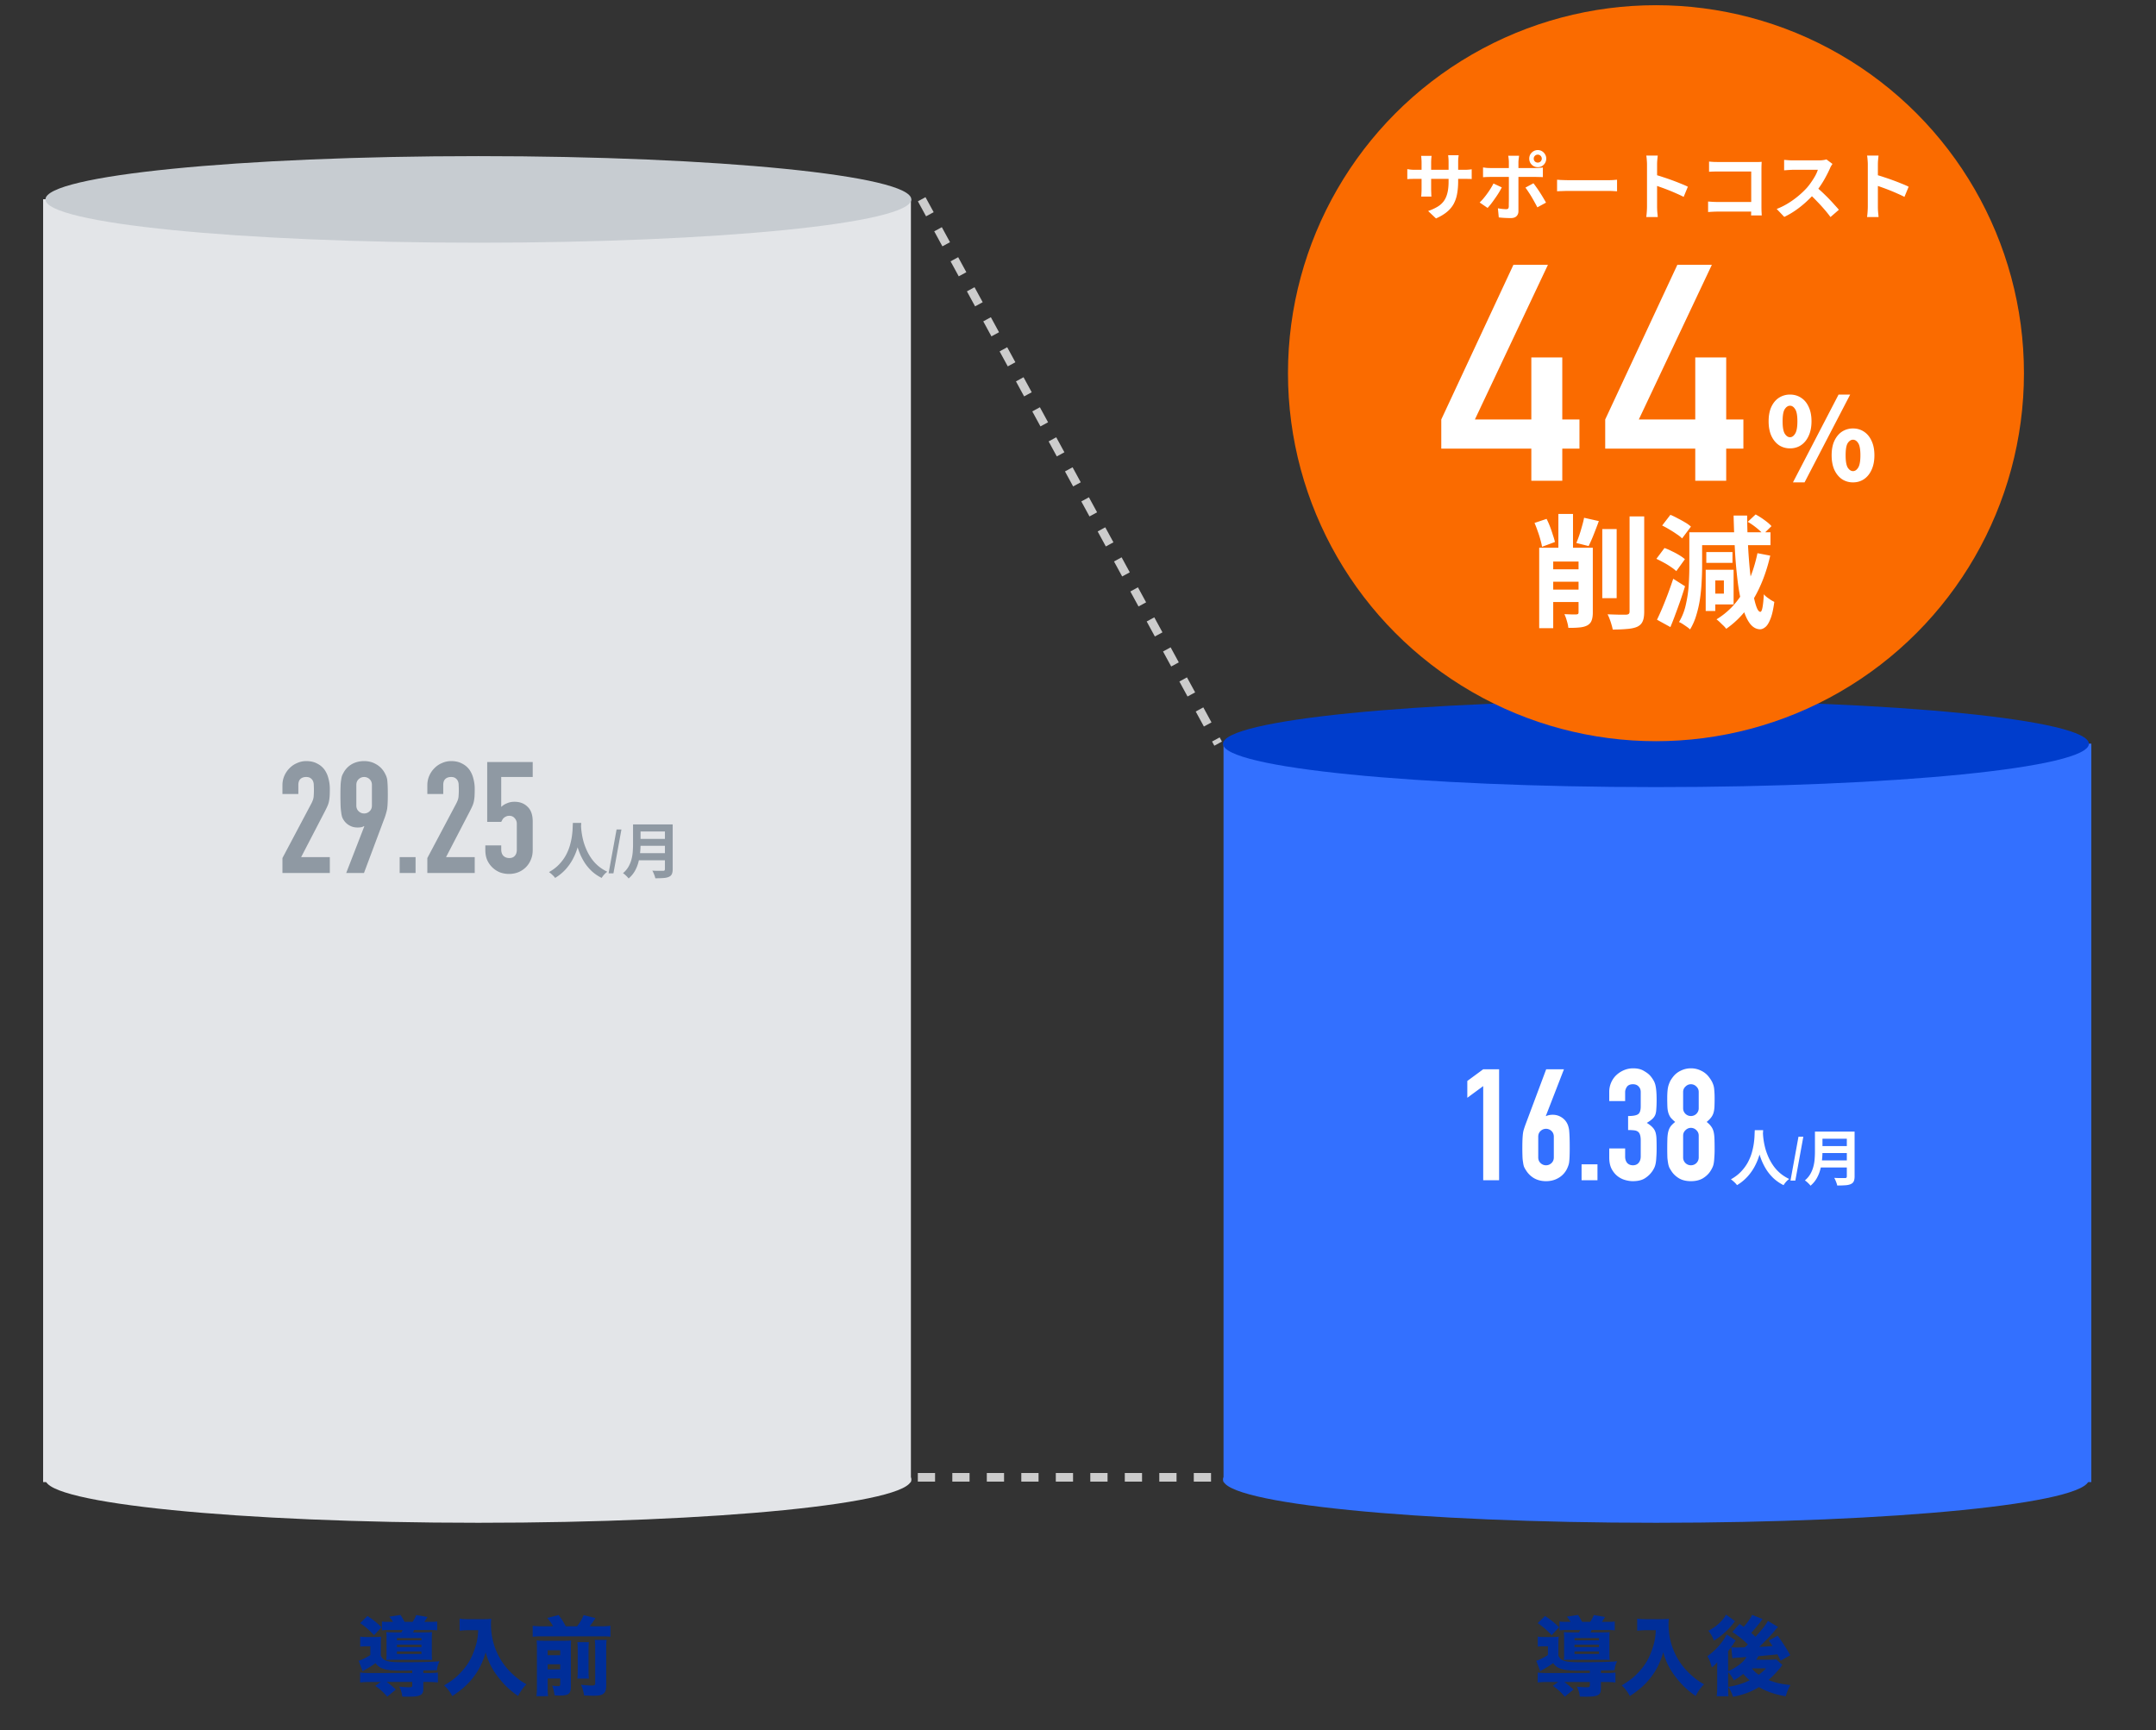 <svg width="400" height="321" fill="none" xmlns="http://www.w3.org/2000/svg"><rect width="100%" height="100%" fill="#333333" stroke="none"/><g clip-path="url(#clip0_1050_6232)"><path d="M171 36.965l55 101" stroke="#CCC" stroke-width="1.606" stroke-miterlimit="10" stroke-linejoin="round" stroke-dasharray="3.17 3.17"/><path d="M170.281 274.082h56.225" stroke="#CCC" stroke-width="1.606" stroke-miterlimit="10" stroke-linejoin="round" stroke-dasharray="3.2 3.2"/><path d="M88.755 282.515c44.36 0 80.321-3.596 80.321-8.032s-35.961-8.032-80.321-8.032-80.321 3.596-80.321 8.032 35.96 8.032 80.321 8.032z" fill="#E3E5E8"/><path d="M169 36.965H8v238h161v-238z" fill="#E3E5E8"/><path d="M88.755 45.03c44.36 0 80.321-3.597 80.321-8.033s-35.961-8.032-80.321-8.032S8.434 32.56 8.434 36.997s35.96 8.032 80.321 8.032z" fill="#C7CCD1"/><path d="M307.229 282.515c44.36 0 80.321-3.596 80.321-8.032s-35.961-8.032-80.321-8.032-80.321 3.596-80.321 8.032 35.961 8.032 80.321 8.032z" fill="#3370FF"/><path d="M388 137.965H227v137h161v-137z" fill="#3370FF"/><path d="M307.229 146.029c44.36 0 80.321-3.596 80.321-8.032s-35.961-8.032-80.321-8.032-80.321 3.596-80.321 8.032 35.961 8.032 80.321 8.032z" fill="#003DCC"/><path d="M72.34 300.9h.578a5.902 5.902 0 00-.691-.964l2.072-.321c.273.386.578.916.755 1.285h1.494c.322-.482.466-.771.675-1.269l2.088.354c-.048.08-.096.144-.112.192-.337.531-.337.531-.482.723h.787c.803 0 1.237-.016 1.606-.064v1.639c-.337-.049-.835-.065-1.606-.065h-2.667c-.128.257-.128.257-.209.434h2.137c.675 0 1.092-.016 1.398-.048-.032.385-.048.642-.048 1.189v2.763c0 .562.016.915.048 1.221-.466-.033-.498-.033-1.237-.033h-5.8c-.77 0-1.011 0-1.461.033a9.33 9.33 0 00.048-1.141v-2.859c0-.531-.016-.9-.048-1.173.32.032.819.048 1.51.048h1.317c.08-.177.112-.241.209-.434h-2.233c-.755 0-1.253.016-1.607.065v-1.639c.354.048.707.064 1.478.064zm1.3 3.004v.418h4.547v-.418H73.64zm0 1.237v.434h4.547v-.434H73.64zm0 1.253v.45h4.547v-.45H73.64zm2.844 3.534l-1.687.017c-2.168 0-3.004-.081-3.887-.418-.498-.177-.868-.482-1.237-.98-.563.434-1.253.867-2.394 1.494l-.739-1.928c.482-.112 1.446-.594 2.169-1.06v-1.623h-.835c-.402 0-.627.017-1.045.065v-1.864c.418.065.707.081 1.318.081h1.349c.498 0 .835-.016 1.22-.065-.047.386-.063.675-.063 1.526v1.992c.273.563.578.82 1.188.996.563.177 1.318.225 3.261.225 2.972 0 4.932-.048 6.442-.176-.337.755-.37.835-.482 1.654-.61.016-.931.032-2.522.048v.482h.675c.98 0 1.494-.016 2.024-.096v1.847c-.53-.064-1.076-.096-2.056-.096h-.643v1.285c0 1.141-.562 1.446-2.715 1.446-.289 0-.594 0-1.188-.016-.113-.787-.225-1.189-.563-1.848.61.065 1.334.113 1.783.113.514 0 .627-.064.627-.354v-.626h-4.739a17 17 0 011.703 1.398l-1.607 1.333c-.722-.852-1.317-1.382-2.216-2.008l.996-.723H68.87c-.98 0-1.495.032-2.057.096v-1.847c.53.064 1.028.096 2.008.096h7.663v-.466zm-9.67-8.803l1.365-1.317c1.189.803 1.622 1.141 2.602 2.088l-1.381 1.478c-.868-.931-1.494-1.478-2.587-2.249zm21.91 1.318h-1.766c-.498 0-1.06.032-1.687.096v-2.233c.514.08.852.096 1.655.096h2.763c.626 0 1.028-.016 1.446-.08-.033.418-.049.675-.049 1.012 0 2.394.643 4.691 1.88 6.683.69 1.108 1.478 2.024 2.618 3.004.74.626 1.14.915 2.089 1.462-.691.707-1.028 1.188-1.558 2.168-1.494-1.044-2.507-1.992-3.599-3.389-1.205-1.526-1.88-2.86-2.41-4.707-.61 2.008-1.253 3.293-2.329 4.675-.98 1.269-2.169 2.329-3.871 3.437a6.732 6.732 0 00-1.51-1.975c1.51-.932 2.136-1.414 2.94-2.249 1.397-1.446 2.184-2.78 2.827-4.788.353-1.092.482-1.815.562-3.212zm11.872-.723h2.024c-.337-.595-.514-.868-1.092-1.543l2.121-.546c.61.836.947 1.366 1.317 2.089h2.088c.562-.691.868-1.221 1.221-2.073l2.201.547c-.37.594-.723 1.108-1.076 1.526h2.088c.819 0 1.269-.033 1.767-.097v2.04c-.498-.064-.9-.08-1.767-.08h-10.892c-.819 0-1.253.016-1.767.08v-2.04c.595.081.964.097 1.767.097zm1.012 9.686v1.543c0 .819.017 1.22.081 1.734H99.52c.08-.594.097-1.06.097-1.879V305.8c0-.771-.017-1.06-.065-1.446.466.032.884.048 1.494.048h3.502c.771 0 1.077-.016 1.414-.048-.032.386-.048.739-.048 1.558v6.94c0 1.398-.402 1.719-2.105 1.719-.128 0-.369 0-.915-.032-.129-.9-.193-1.109-.45-1.815.546.08.739.096 1.108.096.321 0 .386-.08.386-.434v-.98h-2.33zm0-1.686h2.33v-.948h-2.33v.948zm0-2.635h2.33v-.916h-2.33v.916zm5.51-2.426h2.137c-.048.45-.064.788-.064 1.543v3.518c0 .931.016 1.221.064 1.702h-2.137c.049-.514.065-.803.065-1.686v-3.551c0-.706-.016-1.028-.065-1.526zm3.229-.417h2.201c-.064.466-.08.931-.08 1.686v6.667c0 .787-.097 1.221-.37 1.494-.353.386-.867.514-1.943.514-.466 0-.563 0-1.784-.048-.128-.787-.257-1.221-.578-1.992.819.096 1.43.145 1.896.145.642 0 .739-.065.739-.482v-6.346c0-.851-.016-1.172-.081-1.638z" fill="#002E99"/><path d="M52.402 161.965v-2.776l5.32-10.034c.27-.501.424-.935.463-1.301a14.616 14.616 0 00.029-2.198 1.8 1.8 0 00-.145-.751 1.265 1.265 0 00-.434-.521c-.192-.154-.472-.231-.838-.231-.444 0-.8.125-1.07.376-.25.25-.376.617-.376 1.098v1.678h-2.95v-1.62c0-.617.116-1.195.348-1.735a4.47 4.47 0 01.954-1.416 4.157 4.157 0 011.388-.955 4.079 4.079 0 011.735-.376c.77 0 1.426.145 1.966.434a3.78 3.78 0 011.388 1.128c.347.482.598 1.031.752 1.648a7.23 7.23 0 01.26 1.966c0 .502-.01.926-.029 1.273a7.61 7.61 0 01-.116.954 4.267 4.267 0 01-.289.925 18.93 18.93 0 01-.55 1.128l-4.337 8.356h5.321v2.95h-8.79zm11.828 0l3.354-8.646-.057-.058c-.097.077-.251.145-.463.203a4.22 4.22 0 01-.78.057 2.9 2.9 0 01-1.447-.375 2.936 2.936 0 01-1.04-.955 2.596 2.596 0 01-.319-.607 4.283 4.283 0 01-.173-.867 10.505 10.505 0 01-.116-1.302 58.619 58.619 0 01-.029-2.024c0-.674.01-1.224.03-1.648a8.13 8.13 0 01.115-1.128c.038-.289.096-.539.173-.751a7.37 7.37 0 01.347-.665 4.012 4.012 0 011.533-1.475c.655-.347 1.388-.521 2.197-.521.81 0 1.533.184 2.17.55a4.086 4.086 0 011.532 1.446c.135.231.25.453.347.665.096.212.173.462.231.751.039.309.068.685.087 1.128.019.424.029.974.029 1.648 0 .636-.01 1.167-.03 1.591-.019.405-.047.752-.086 1.041a7.642 7.642 0 01-.202.838 8.01 8.01 0 01-.232.752l-3.874 10.352H64.23zm1.88-12.521c0 .444.144.8.433 1.07.29.27.627.405 1.012.405a1.44 1.44 0 001.013-.405c.289-.27.433-.626.433-1.07v-3.817c0-.443-.144-.8-.433-1.069a1.436 1.436 0 00-1.013-.405c-.385 0-.722.135-1.012.405-.289.269-.433.626-.433 1.069v3.817zm8.04 12.521v-2.95h2.95v2.95h-2.95zm5.134 0v-2.776l5.32-10.034c.27-.501.425-.935.463-1.301a14.58 14.58 0 00.03-2.198 1.8 1.8 0 00-.145-.751 1.265 1.265 0 00-.434-.521c-.193-.154-.472-.231-.839-.231-.443 0-.8.125-1.07.376-.25.25-.375.617-.375 1.098v1.678h-2.95v-1.62c0-.617.116-1.195.347-1.735a4.48 4.48 0 01.954-1.416 4.157 4.157 0 011.388-.955 4.078 4.078 0 011.735-.376c.771 0 1.427.145 1.967.434a3.78 3.78 0 011.388 1.128 4.78 4.78 0 01.751 1.648 7.23 7.23 0 01.26 1.966c0 .502-.01.926-.028 1.273a7.61 7.61 0 01-.116.954 4.267 4.267 0 01-.29.925c-.134.309-.317.684-.549 1.128l-4.337 8.356h5.32v2.95h-8.79zm19.55-20.588v2.776h-5.842v5.552a3.11 3.11 0 011.041-.665c.424-.193.897-.29 1.417-.29 1.002 0 1.812.309 2.429.926.636.597.954 1.503.954 2.718v5.32c0 .694-.125 1.311-.376 1.851a4.15 4.15 0 01-.954 1.388 4.33 4.33 0 01-1.417.896 4.7 4.7 0 01-1.648.289 4.944 4.944 0 01-1.677-.289 4.41 4.41 0 01-2.371-2.284c-.231-.54-.347-1.157-.347-1.851v-.867h2.95v.752c0 .501.134.896.404 1.185.29.27.655.405 1.099.405.443 0 .78-.135 1.012-.405.25-.27.376-.646.376-1.128v-4.829a1.47 1.47 0 00-.405-1.04c-.25-.29-.578-.434-.983-.434-.25 0-.463.048-.636.144a1.416 1.416 0 00-.434.29 1.19 1.19 0 00-.26.375c-.097.174-.154.28-.174.319H90.39v-11.104h8.443zm7.451 11.299h1.552c-.015.315-.042.72-.079 1.215a17.745 17.745 0 01-.214 1.653c-.097.6-.247 1.229-.45 1.889-.202.66-.479 1.32-.832 1.979a9.344 9.344 0 01-1.327 1.878 8.584 8.584 0 01-1.945 1.586 3.489 3.489 0 00-.495-.551 5.34 5.34 0 00-.641-.529c.75-.42 1.38-.899 1.889-1.439.51-.54.926-1.106 1.249-1.698.322-.6.569-1.2.742-1.799.172-.608.296-1.181.371-1.721.075-.54.12-1.023.135-1.45.015-.428.03-.765.045-1.013zm1.495.304c.008.143.023.367.045.675a13.694 13.694 0 00.439 2.496c.142.495.33 1.005.562 1.53a9.54 9.54 0 00.866 1.54c.345.502.761.967 1.248 1.394a7.699 7.699 0 001.732 1.114 3.74 3.74 0 00-.607.551c-.18.21-.326.408-.439.596a7.913 7.913 0 01-1.81-1.226 8.787 8.787 0 01-1.316-1.552c-.36-.562-.66-1.132-.9-1.709a13.796 13.796 0 01-.584-1.698 16.703 16.703 0 01-.326-1.563c-.075-.48-.128-.896-.158-1.248a25.781 25.781 0 00-.056-.765l1.304-.135zm5.128 9.052l1.484-8.141h.9l-1.484 8.141h-.9zm5.473-9.086h5.611v1.316h-5.611v-1.316zm.011 2.688h5.656v1.282h-5.656v-1.282zm-.068 2.654h5.645v1.315h-5.645v-1.315zm-.877-5.342h1.395v3.722c0 .488-.03 1.013-.09 1.575a10.83 10.83 0 01-.304 1.709 6.827 6.827 0 01-.663 1.642 5.081 5.081 0 01-1.159 1.383 2.423 2.423 0 00-.292-.337 4.666 4.666 0 00-.393-.372 2.28 2.28 0 00-.36-.269c.427-.36.764-.758 1.012-1.192.255-.443.442-.9.562-1.372.127-.473.206-.945.236-1.417.038-.472.056-.926.056-1.361v-3.711zm5.915 0h1.44v8.31c0 .405-.057.716-.169.934-.105.217-.289.382-.551.495-.27.119-.607.191-1.012.213-.405.03-.9.045-1.484.045a4.23 4.23 0 00-.135-.461 7.367 7.367 0 00-.203-.517 3.343 3.343 0 00-.225-.439c.263.015.529.027.799.034h1.192c.127 0 .217-.022.269-.067.053-.053.079-.139.079-.259v-8.288z" fill="#8F99A3"/><path d="M275.178 218.965V201.5l-2.95 2.168v-3.122l2.95-2.169h2.949v20.588h-2.949zm14.98-20.588l-3.354 8.646.058.058c.096-.078.24-.135.433-.174a3.14 3.14 0 01.81-.087c.52 0 1.002.126 1.446.376.443.251.79.569 1.041.954.135.212.241.424.318.637.077.212.144.491.202.838.039.347.068.79.087 1.33.019.521.029 1.186.029 1.995 0 .675-.01 1.234-.029 1.677-.019.425-.048.781-.087 1.07a3.45 3.45 0 01-.231.781 3.964 3.964 0 01-1.88 2.14c-.636.347-1.359.52-2.168.52-.81 0-1.533-.173-2.169-.52a4.325 4.325 0 01-1.533-1.475 4.83 4.83 0 01-.376-.665 3.66 3.66 0 01-.173-.781 7.312 7.312 0 01-.116-1.07 40.323 40.323 0 01-.029-1.677c0-.636.01-1.156.029-1.561.02-.424.049-.79.087-1.099a4.23 4.23 0 01.174-.781c.077-.25.163-.51.26-.78l3.875-10.352h3.296zm-1.88 12.52c0-.443-.144-.8-.433-1.07a1.442 1.442 0 00-1.012-.404c-.386 0-.723.135-1.012.404-.29.27-.434.627-.434 1.07v3.817c0 .444.144.8.434 1.07.289.27.626.405 1.012.405.385 0 .722-.135 1.012-.405.289-.27.433-.626.433-1.07v-3.817zm5.149 8.068v-2.95h2.95v2.95h-2.95zm8.633-11.913c.887 0 1.494-.106 1.822-.318.347-.213.52-.704.52-1.475v-2.66c0-.425-.135-.772-.405-1.041-.25-.27-.597-.405-1.041-.405-.52 0-.896.164-1.127.491-.212.328-.318.646-.318.955v1.677h-2.95v-1.706c0-.598.116-1.167.347-1.706.232-.54.55-1.003.954-1.388a4.76 4.76 0 011.417-.926 4.364 4.364 0 011.735-.347c.81 0 1.475.164 1.995.492.54.308.945.626 1.215.954.193.232.357.463.492.694.154.231.279.511.375.839.174.636.261 1.58.261 2.833 0 .714-.02 1.292-.058 1.735-.019.444-.087.81-.203 1.099a2.113 2.113 0 01-.578.781c-.231.212-.559.443-.983.694.463.289.81.559 1.041.81.251.25.434.539.549.867.116.347.183.761.203 1.243.019.463.029 1.061.029 1.793 0 .675-.02 1.234-.058 1.677-.019.444-.058.81-.116 1.099a3.465 3.465 0 01-.231.781 4.889 4.889 0 01-.376.665c-.366.54-.839.993-1.417 1.359-.559.347-1.301.52-2.226.52-.463 0-.955-.077-1.475-.231a4.013 4.013 0 01-1.417-.752c-.424-.347-.781-.8-1.07-1.359-.27-.559-.405-1.243-.405-2.053v-1.677h2.95v1.533c0 .462.125.848.376 1.156.269.289.626.434 1.069.434.444 0 .791-.145 1.041-.434.27-.308.405-.713.405-1.214v-2.95c0-.809-.154-1.339-.462-1.59-.174-.154-.415-.251-.723-.289a9.07 9.07 0 00-1.157-.058v-2.602zm13.101-4.453c0-.405-.145-.743-.434-1.012a1.383 1.383 0 00-1.012-.434c-.385 0-.723.144-1.012.434a1.326 1.326 0 00-.434 1.012v3.007c0 .405.145.752.434 1.041.289.27.627.405 1.012.405a1.435 1.435 0 001.446-1.446v-3.007zm-5.841 1.156c0-.559.019-1.031.058-1.417.038-.404.106-.751.202-1.041a6.13 6.13 0 01.318-.78c.135-.232.299-.473.492-.723a3.847 3.847 0 011.446-1.157 4.142 4.142 0 011.879-.434 4.15 4.15 0 011.88.434c.578.27 1.06.656 1.445 1.157.193.25.357.491.492.723.135.231.251.491.347.78.096.29.154.637.173 1.041.039.386.058.858.058 1.417 0 .617-.009 1.138-.029 1.562-.019.424-.077.8-.173 1.127a2.643 2.643 0 01-.463.897c-.193.25-.462.52-.809.809.347.27.616.54.809.81.212.27.367.588.463.954.096.367.154.82.173 1.359.02.521.029 1.167.029 1.938a17.9 17.9 0 01-.058 1.59 7.85 7.85 0 01-.115 1.07 2.68 2.68 0 01-.26.781 4.889 4.889 0 01-.376.665c-.328.501-.791.935-1.388 1.301-.598.347-1.33.52-2.198.52-.867 0-1.6-.173-2.197-.52-.598-.366-1.061-.8-1.388-1.301a8.498 8.498 0 01-.405-.665 3.412 3.412 0 01-.232-.781 12.238 12.238 0 01-.144-1.07 54.561 54.561 0 010-3.528c.019-.539.077-.992.173-1.359a2.9 2.9 0 01.434-.954c.212-.27.492-.54.839-.81a6.867 6.867 0 01-.839-.809 2.985 2.985 0 01-.434-.897 4.774 4.774 0 01-.173-1.127 35.727 35.727 0 01-.029-1.562zm5.841 6.94c0-.405-.145-.742-.434-1.012a1.387 1.387 0 00-1.012-.434c-.385 0-.723.145-1.012.434-.289.27-.434.607-.434 1.012v4.048c0 .405.145.752.434 1.041.289.27.627.405 1.012.405a1.435 1.435 0 001.446-1.446v-4.048zm10.401-1.019h1.552c-.015.315-.042.72-.079 1.215a17.745 17.745 0 01-.214 1.653c-.097.6-.247 1.229-.45 1.889-.202.66-.479 1.32-.832 1.979a9.344 9.344 0 01-1.327 1.878 8.584 8.584 0 01-1.945 1.586 3.489 3.489 0 00-.495-.551 5.34 5.34 0 00-.641-.529c.75-.42 1.38-.899 1.889-1.439.51-.54.926-1.106 1.249-1.698.322-.6.569-1.2.742-1.799.172-.608.296-1.181.371-1.721.075-.54.12-1.023.135-1.45.015-.428.03-.765.045-1.013zm1.495.304c.008.143.023.367.045.675a13.694 13.694 0 00.439 2.496c.142.495.33 1.005.562 1.53.233.524.521 1.038.866 1.54s.761.967 1.248 1.394a7.699 7.699 0 001.732 1.114c-.217.157-.42.341-.607.551-.18.21-.326.408-.439.596a7.913 7.913 0 01-1.81-1.226 8.787 8.787 0 01-1.316-1.552c-.36-.562-.66-1.132-.9-1.709a13.965 13.965 0 01-.584-1.698 17.03 17.03 0 01-.326-1.563c-.075-.48-.128-.896-.158-1.248a25.781 25.781 0 00-.056-.765l1.304-.135zm5.128 9.052l1.484-8.141h.9l-1.484 8.141h-.9zm5.473-9.086h5.611v1.316h-5.611v-1.316zm.011 2.688h5.656v1.282h-5.656v-1.282zm-.067 2.654h5.645v1.315h-5.645v-1.315zm-.878-5.342h1.395v3.722c0 .488-.03 1.013-.09 1.575a10.83 10.83 0 01-.304 1.709 6.827 6.827 0 01-.663 1.642 5.095 5.095 0 01-1.158 1.383 2.51 2.51 0 00-.293-.337 4.666 4.666 0 00-.393-.372 2.28 2.28 0 00-.36-.269c.427-.36.764-.758 1.012-1.192.255-.443.442-.9.562-1.372.128-.473.206-.945.236-1.417.038-.472.056-.926.056-1.361v-3.711zm5.915 0h1.44v8.31c0 .405-.057.716-.169.934-.105.217-.289.382-.551.495-.27.119-.607.191-1.012.213-.405.03-.9.045-1.484.045a4.23 4.23 0 00-.135-.461 7.367 7.367 0 00-.203-.517 3.343 3.343 0 00-.225-.439c.263.015.529.027.799.034h1.192c.127 0 .217-.022.27-.067.052-.053.078-.139.078-.259v-8.288z" fill="#fff"/><path d="M290.813 300.9h.579a5.92 5.92 0 00-.691-.964l2.072-.321c.273.386.578.916.755 1.285h1.494a6.49 6.49 0 00.675-1.269l2.088.354c-.048.08-.096.144-.112.192-.338.531-.338.531-.482.723h.787c.803 0 1.237-.016 1.606-.064v1.639c-.337-.049-.835-.065-1.606-.065h-2.667c-.128.257-.128.257-.209.434h2.137c.675 0 1.092-.016 1.398-.048-.033.385-.049.642-.049 1.189v2.763c0 .562.016.915.049 1.221-.466-.033-.498-.033-1.237-.033h-5.8c-.771 0-1.012 0-1.461.033a9.33 9.33 0 00.048-1.141v-2.859c0-.531-.016-.9-.048-1.173.321.032.819.048 1.51.048h1.317c.08-.177.112-.241.209-.434h-2.233c-.755 0-1.253.016-1.607.065v-1.639c.354.048.707.064 1.478.064zm1.301 3.004v.418h4.547v-.418h-4.547zm0 1.237v.434h4.547v-.434h-4.547zm0 1.253v.45h4.547v-.45h-4.547zm2.844 3.534l-1.687.017c-2.169 0-3.004-.081-3.887-.418-.498-.177-.868-.482-1.237-.98-.563.434-1.253.867-2.394 1.494l-.739-1.928c.482-.112 1.446-.594 2.169-1.06v-1.623h-.836c-.401 0-.626.017-1.044.065v-1.864c.418.065.707.081 1.317.081h1.35a9.05 9.05 0 001.221-.065c-.048.386-.065.675-.065 1.526v1.992c.274.563.579.82 1.189.996.562.177 1.318.225 3.261.225 2.972 0 4.932-.048 6.442-.176-.337.755-.369.835-.482 1.654-.61.016-.932.032-2.522.048v.482h.675c.98 0 1.494-.016 2.024-.096v1.847c-.53-.064-1.076-.096-2.056-.096h-.643v1.285c0 1.141-.562 1.446-2.715 1.446-.289 0-.594 0-1.189-.016-.112-.787-.224-1.189-.562-1.848.611.065 1.334.113 1.783.113.514 0 .627-.064.627-.354v-.626h-4.739c.658.482 1.076.819 1.703 1.398l-1.607 1.333c-.723-.852-1.317-1.382-2.217-2.008l.996-.723h-1.751c-.98 0-1.494.032-2.056.096v-1.847c.53.064 1.028.096 2.008.096h7.663v-.466zm-9.671-8.803l1.366-1.317c1.188.803 1.622 1.141 2.602 2.088l-1.382 1.478c-.867-.931-1.493-1.478-2.586-2.249zm21.912 1.318h-1.767c-.498 0-1.061.032-1.687.096v-2.233c.514.08.851.096 1.655.096h2.763c.626 0 1.028-.016 1.445-.08-.032.418-.048.675-.048 1.012 0 2.394.643 4.691 1.88 6.683.691 1.108 1.478 2.024 2.618 3.004.739.626 1.141.915 2.089 1.462-.691.707-1.029 1.188-1.559 2.168-1.494-1.044-2.506-1.992-3.598-3.389-1.205-1.526-1.88-2.86-2.41-4.707-.61 2.008-1.253 3.293-2.329 4.675-.98 1.269-2.169 2.329-3.871 3.437a6.735 6.735 0 00-1.511-1.975c1.511-.932 2.137-1.414 2.94-2.249 1.398-1.446 2.185-2.78 2.828-4.788.353-1.092.481-1.815.562-3.212zm17.863-2.844l1.944.771c-.145.193-.145.193-.402.546a30.603 30.603 0 01-1.702 2.025c.369.321.498.433.787.722 1.269-1.381 1.992-2.313 2.313-2.939l1.863 1.108c-.353.386-.353.386-.706.835-.482.595-1.944 2.105-2.763 2.876.658-.032 1.477-.08 2.473-.161-.224-.337-.321-.466-.706-1.012l1.638-.915a33.611 33.611 0 012.346 3.63l-1.784 1.012c-.305-.594-.385-.755-.594-1.173a132.16 132.16 0 01-3.534.338c-.177.289-.225.369-.418.658h2.458c.498 0 .948-.016 1.269-.064l1.125 1.028a3.26 3.26 0 00-.241.338 17.226 17.226 0 01-2.314 2.457c1.302.531 2.442.788 4.065.932-.434.787-.611 1.205-.884 2.089-1.911-.306-3.566-.884-4.964-1.703-1.381.867-2.939 1.446-4.803 1.799-.257-.755-.482-1.221-.899-1.847 1.558-.241 2.698-.579 3.983-1.221a9.098 9.098 0 01-1.188-1.173c-.675.53-1.077.819-1.735 1.189-.338-.627-.659-1.093-1.077-1.526v2.602c0 .9.017 1.382.065 1.88h-2.185c.064-.418.096-.964.096-1.735v-3.567c0-.128 0-.128.016-1.012a6.534 6.534 0 01-1.012.964c-.257-.964-.417-1.349-.819-2.088a12.27 12.27 0 002.619-2.522c.449-.579.771-1.125.947-1.526l1.687 1.14a5.727 5.727 0 00-.434.643c-.064.096-.385.546-.98 1.365v3.679a7.32 7.32 0 001.43-.755c.916-.578 1.494-1.109 1.992-1.864-.466.033-.498.033-.835.065-1.269.08-1.334.08-1.799.16l-.209-2.056c.096.016.096.016.369.048.097 0 .338.016.498.016h.498c.225-.016.225-.016 1.141-.032l.594-.53c-.819-.819-1.542-1.397-2.891-2.329l1.349-1.494c.369.273.53.385.755.546.675-.723 1.365-1.719 1.558-2.217zm2.587 9.928h-2.635c.402.498.707.787 1.285 1.189.546-.418.803-.643 1.35-1.189zm-7.422-9.976l1.671 1.221c-.386.482-.386.482-.884 1.076-.755.884-1.912 1.848-3.02 2.522-.321-.787-.53-1.172-1.044-1.815 1.189-.643 1.927-1.221 2.65-2.088.273-.322.418-.531.627-.916z" fill="#002E99"/><circle cx="307.229" cy="69.238" r="68.273" fill="#FA6B00"/><path d="M267.399 83.235v-5.413l13.381-28.686h6.403l-13.547 28.686h10.469V66.31h5.743v11.513h3.187v5.413h-3.187v5.963h-5.743v-5.963h-16.706zm30.414 0v-5.413l13.381-28.686h6.402L304.05 77.822h10.469V66.31h5.742v11.513h3.188v5.413h-3.188v5.963h-5.742v-5.963h-16.706zm34.285-.051c-.76 0-1.442-.197-2.047-.591-.591-.408-1.062-.985-1.414-1.73-.338-.76-.507-1.66-.507-2.702 0-1.055.169-1.948.507-2.68.352-.745.823-1.308 1.414-1.688a3.669 3.669 0 012.047-.59c.773 0 1.456.196 2.047.59.605.38 1.076.943 1.413 1.688.352.732.528 1.625.528 2.68 0 1.041-.176 1.942-.528 2.701-.337.746-.808 1.323-1.413 1.73-.591.395-1.274.592-2.047.592zm0-2.068c.365 0 .682-.219.949-.655.282-.436.422-1.202.422-2.3 0-1.097-.14-1.85-.422-2.258-.267-.422-.584-.633-.949-.633-.366 0-.69.211-.971.633-.267.408-.401 1.16-.401 2.258s.134 1.864.401 2.3c.281.436.605.655.971.655zm.548 8.377l8.462-16.29h2.153l-8.462 16.29h-2.153zm11.142 0a3.671 3.671 0 01-2.047-.59c-.59-.409-1.062-.986-1.413-1.731-.338-.76-.507-1.66-.507-2.701 0-1.055.169-1.949.507-2.68.351-.746.823-1.316 1.413-1.71a3.671 3.671 0 012.047-.59c.76 0 1.435.197 2.026.59.605.394 1.076.964 1.414 1.71.352.731.528 1.625.528 2.68 0 1.04-.176 1.941-.528 2.7-.338.746-.809 1.323-1.414 1.731-.591.394-1.266.591-2.026.591zm0-2.089c.366 0 .683-.211.95-.633.281-.436.422-1.203.422-2.3 0-1.112-.141-1.871-.422-2.28-.267-.407-.584-.611-.95-.611-.365 0-.689.204-.97.612-.268.408-.401 1.168-.401 2.279 0 1.097.133 1.864.401 2.3.281.422.605.633.97.633zm-46.519 10.755h2.669v12.821h-2.669V98.158zm5.064-2.35h2.715v17.657c0 .806-.099 1.415-.296 1.825-.183.426-.51.753-.981.981-.472.213-1.088.35-1.848.411a27.81 27.81 0 01-2.715.114 8.114 8.114 0 00-.228-.913 10.109 10.109 0 00-.342-1.026 7.113 7.113 0 00-.388-.89c.745.031 1.445.053 2.099.069h1.369c.212-.016.365-.061.456-.137.106-.092.159-.244.159-.457V95.809zm-15.832 13.574h8.601v2.304h-8.601v-2.304zm0-3.765h8.601v2.305h-8.601v-2.305zm2.624-10.265h2.714v8.053h-2.714v-8.053zm3.741 6.273h2.646v12c0 .624-.076 1.125-.228 1.506-.137.38-.41.684-.821.912-.396.198-.875.32-1.437.365-.563.061-1.247.084-2.054.069-.03-.35-.121-.776-.273-1.278a7.803 7.803 0 00-.457-1.255l1.324.046h.889c.152-.015.259-.046.32-.091.061-.061.091-.168.091-.32v-11.954zm-8.167-4.608l2.236-.753c.228.441.441.92.638 1.437.198.517.373 1.027.525 1.529.167.486.297.927.388 1.323l-2.396.89c-.06-.396-.167-.852-.319-1.369a17 17 0 00-.502-1.574 19.904 19.904 0 00-.57-1.483zm9.194-.958l2.737.616a83.045 83.045 0 01-.958 2.51 28.582 28.582 0 01-.935 2.121l-2.282-.571c.183-.425.365-.904.548-1.437.182-.547.35-1.102.502-1.665.167-.563.296-1.088.388-1.574zm-8.327 5.566h8.669v2.555h-6.069v12.365h-2.6v-14.92zm38.691-4.813l1.46-1.37a13.45 13.45 0 011.62 1.027c.578.411 1.019.791 1.323 1.141l-1.528 1.506c-.289-.35-.708-.746-1.255-1.187a12.46 12.46 0 00-1.62-1.117zm-6.753 8.897h4.13v6.433h-4.13v-2.007h2.327v-2.442h-2.327v-1.984zm8.555-3.08l2.373.456c-.7 3.042-1.726 5.711-3.08 8.008-1.338 2.281-3.034 4.136-5.087 5.566a4.66 4.66 0 00-.502-.57 29.975 29.975 0 01-.685-.662 7.58 7.58 0 00-.616-.525c2.023-1.231 3.651-2.889 4.883-4.973 1.231-2.099 2.136-4.532 2.714-7.3zm-12.638-3.878h2.372v6.387c0 .852-.03 1.787-.091 2.806a32.485 32.485 0 01-.296 3.103 20.417 20.417 0 01-.685 3.057 10.92 10.92 0 01-1.163 2.669 4.697 4.697 0 00-.594-.479 25.2 25.2 0 00-.775-.525 3.866 3.866 0 00-.685-.365 10.695 10.695 0 001.278-3.285c.274-1.201.449-2.403.525-3.604.076-1.217.114-2.342.114-3.377v-6.387zm1.46 0h13.597v2.395h-13.597v-2.395zm1.688 3.673h4.859v2.007h-4.859v-2.007zm-.114 3.285h1.779v7.642h-1.779v-7.642zm-8.076-8.213l1.529-1.985c.441.183.897.403 1.368.662.487.243.943.494 1.369.753a5.91 5.91 0 011.072.775l-1.642 2.19c-.244-.258-.578-.524-1.004-.798-.411-.29-.852-.57-1.323-.844-.472-.29-.928-.54-1.369-.753zm-1.072 6.182l1.505-2.007c.442.152.898.35 1.369.593.487.228.943.471 1.369.73.426.259.776.509 1.049.753l-1.596 2.213a7.785 7.785 0 00-1.004-.776c-.411-.289-.86-.563-1.346-.821-.472-.259-.92-.487-1.346-.685zm.114 11.293c.304-.624.631-1.346.981-2.167a80.57 80.57 0 001.049-2.647c.35-.943.677-1.87.981-2.783l2.19 1.392c-.258.851-.54 1.718-.844 2.6-.304.867-.616 1.727-.935 2.578a52.99 52.99 0 01-.935 2.396l-2.487-1.369zm14.213-19.323h2.509c.015 1.856.068 3.658.16 5.407.091 1.749.213 3.376.365 4.882.167 1.506.349 2.821.547 3.947.198 1.125.411 2.007.639 2.646.228.639.471.966.73.981.167.015.304-.259.411-.821.106-.563.19-1.377.251-2.441.136.182.334.372.593.57.258.182.509.357.753.525.258.152.456.258.593.319-.183 1.399-.426 2.464-.73 3.194-.289.73-.601 1.224-.936 1.483-.334.273-.661.41-.981.41-.699-.015-1.315-.357-1.847-1.026-.518-.669-.959-1.628-1.324-2.875-.365-1.247-.669-2.737-.912-4.471a87.937 87.937 0 01-.548-5.818 216.542 216.542 0 01-.273-6.912zM270.53 33.632c0 .847-.064 1.616-.192 2.308a6.185 6.185 0 01-.628 1.87 5.119 5.119 0 01-1.256 1.502c-.537.447-1.215.852-2.035 1.216l-1.461-1.38a9.23 9.23 0 001.694-.764 4.002 4.002 0 001.188-1.038c.309-.418.537-.92.682-1.502.155-.592.232-1.306.232-2.144v-3.632a10.023 10.023 0 00-.082-1.27h1.953l-.068.533c-.018.21-.027.455-.027.737v3.564zm-4.93-4.71a9.46 9.46 0 00-.082 1.228v4.889c0 .2.005.395.014.587.009.182.014.346.014.491.009.137.018.255.027.355h-1.912c.018-.1.032-.218.041-.355l.028-.491c.009-.191.013-.387.013-.587V30.15c0-.2-.009-.405-.027-.614a6.432 6.432 0 00-.055-.615h1.939zm-4.506 2.457c.091.01.21.027.355.055.146.018.314.036.505.054.192.01.401.014.629.014h8.957a9.087 9.087 0 001.502-.096v1.816a4.967 4.967 0 00-.587-.027 25.597 25.597 0 00-.915-.014h-8.957c-.228 0-.437.005-.629.014-.182 0-.346.005-.491.014-.137.009-.26.018-.369.027V31.38zm23.459-1.953c0 .21.073.387.218.533a.75.75 0 00.533.205c.2 0 .373-.068.519-.205a.727.727 0 00.218-.532c0-.2-.073-.374-.218-.52a.71.71 0 00-.519-.218.725.725 0 00-.533.219.711.711 0 00-.218.518zm-.833 0c0-.29.068-.555.205-.791.145-.237.337-.428.573-.574a1.55 1.55 0 01.806-.218c.291 0 .555.072.792.218.236.146.423.337.56.573.145.237.218.501.218.793 0 .29-.073.56-.218.805a1.618 1.618 0 01-.56.574 1.557 1.557 0 01-.792.204 1.64 1.64 0 01-.806-.204 1.726 1.726 0 01-.573-.574 1.626 1.626 0 01-.205-.805zm-1.884-.532a23.231 23.231 0 00-.096.778 3.596 3.596 0 00-.027.41v9.094c0 .391-.119.7-.355.928-.228.237-.583.355-1.065.355a21.004 21.004 0 01-1.502-.054 17.8 17.8 0 01-.724-.068l-.164-1.694c.291.055.574.096.847.123.282.028.505.041.669.041.182 0 .309-.036.382-.109.073-.082.114-.21.123-.382v-.533c.009-.273.014-.596.014-.97v-6.731c0-.182-.014-.396-.041-.642a4.741 4.741 0 00-.082-.546h2.021zm-6.691 2.171c.209.027.428.055.655.082.228.018.451.027.669.027h8.425c.191 0 .414-.009.669-.027.264-.018.492-.041.683-.068v1.788a7.912 7.912 0 00-.683-.027 17.93 17.93 0 00-.655-.014h-8.439c-.2 0-.423.005-.669.014-.236.01-.455.023-.655.041v-1.816zm3.482 3.7c-.155.31-.342.642-.56.997-.219.355-.455.71-.71 1.065-.246.355-.487.688-.724.997-.237.3-.45.55-.642.751l-1.474-1.01a8.02 8.02 0 00.696-.738c.246-.291.483-.596.71-.914.237-.32.451-.638.642-.956a11 11 0 00.519-.915l1.543.724zm5.871-.764c.173.218.364.478.574.778.218.3.437.624.655.97.219.336.423.669.615.996.191.319.355.601.491.847l-1.611.874a20.931 20.931 0 00-.505-.942 28.763 28.763 0 00-.574-1.01c-.2-.338-.4-.652-.601-.943a9.66 9.66 0 00-.532-.765l1.488-.805zm4.383-.656c.164.01.374.023.628.041l.792.028c.283.009.542.013.779.013h7.332c.319 0 .619-.009.901-.027.283-.027.515-.045.697-.055v2.144l-.697-.04a15.322 15.322 0 00-.901-.028h-7.332c-.392 0-.792.009-1.202.027a22.8 22.8 0 00-.997.041v-2.144zm16.686 5.012v-7.852c0-.236-.013-.51-.041-.819a6.42 6.42 0 00-.095-.82h2.13c-.027.237-.055.501-.082.793a8.885 8.885 0 00-.041.846v7.852c0 .127.005.31.014.546.009.227.027.464.054.71.028.246.046.464.055.655h-2.13a17.046 17.046 0 00.136-1.911zm1.461-5.954c.455.119.965.273 1.53.465a44.299 44.299 0 013.318 1.215c.509.2.933.387 1.27.56l-.779 1.884c-.382-.2-.805-.4-1.27-.6-.464-.21-.937-.41-1.42-.602a33.584 33.584 0 00-1.406-.532c-.455-.164-.869-.31-1.243-.437v-1.953zm10.05-2.43c.255.027.542.05.86.068.319.01.592.014.82.014h7.537c.246-.01.428-.019.546-.028a29.132 29.132 0 00-.041 1.256v7.074c0 .236.005.514.014.833.018.318.032.578.041.778h-1.98c.009-.2.014-.419.014-.656.009-.245.013-.491.013-.737v-6.759h-6.131c-.291 0-.601.005-.928.014-.319.009-.574.023-.765.04v-1.897zm-.177 7.414c.236.018.5.037.792.055.3.018.605.027.914.027h7.374v1.789h-7.319c-.264 0-.569.009-.915.027-.337.018-.619.037-.846.055v-1.953zm23.076-6.977c-.055.082-.137.209-.246.382-.1.173-.177.332-.232.478a22.93 22.93 0 01-.71 1.434c-.273.528-.587 1.06-.942 1.597a15.478 15.478 0 01-1.106 1.489 22.995 22.995 0 01-1.693 1.706c-.61.556-1.257 1.07-1.939 1.543-.674.465-1.366.865-2.076 1.202l-1.406-1.475a12.674 12.674 0 002.143-1.065 16.023 16.023 0 001.926-1.393 16.02 16.02 0 001.529-1.46c.3-.346.583-.715.847-1.107.273-.391.514-.778.723-1.16.21-.392.365-.751.465-1.079h-4.629c-.191 0-.392.01-.601.027-.209.01-.41.023-.601.041-.182.01-.323.018-.423.028v-1.94c.136.01.305.023.505.042a13.325 13.325 0 001.12.054h4.82c.3 0 .573-.018.819-.054a3.65 3.65 0 00.587-.123l1.12.833zm-3.059 4.246c.355.282.733.61 1.134.983.4.374.796.76 1.188 1.161.391.4.751.787 1.078 1.16.337.365.619.683.847.956l-1.557 1.352a20.733 20.733 0 00-1.16-1.447c-.428-.5-.883-.997-1.366-1.488a26.57 26.57 0 00-1.447-1.42l1.283-1.257zm9.613 3.7v-7.851c0-.236-.014-.51-.041-.819a6.42 6.42 0 00-.095-.82h2.13c-.028.237-.055.501-.082.793a8.568 8.568 0 00-.041.846v7.852a10.877 10.877 0 00.068 1.256c.027.246.046.464.055.655h-2.13a17.046 17.046 0 00.136-1.911zm1.461-5.953c.455.119.965.273 1.529.465a43.759 43.759 0 013.319 1.215c.509.2.933.387 1.269.56l-.778 1.884c-.382-.2-.805-.4-1.27-.6-.464-.21-.937-.41-1.42-.602a33.584 33.584 0 00-1.406-.532c-.455-.164-.87-.31-1.243-.437v-1.953z" fill="#fff"/></g><defs><clipPath id="clip0_1050_6232"><path fill="#fff" transform="translate(0 .241)" d="M0 0h400v320H0z"/></clipPath></defs></svg>